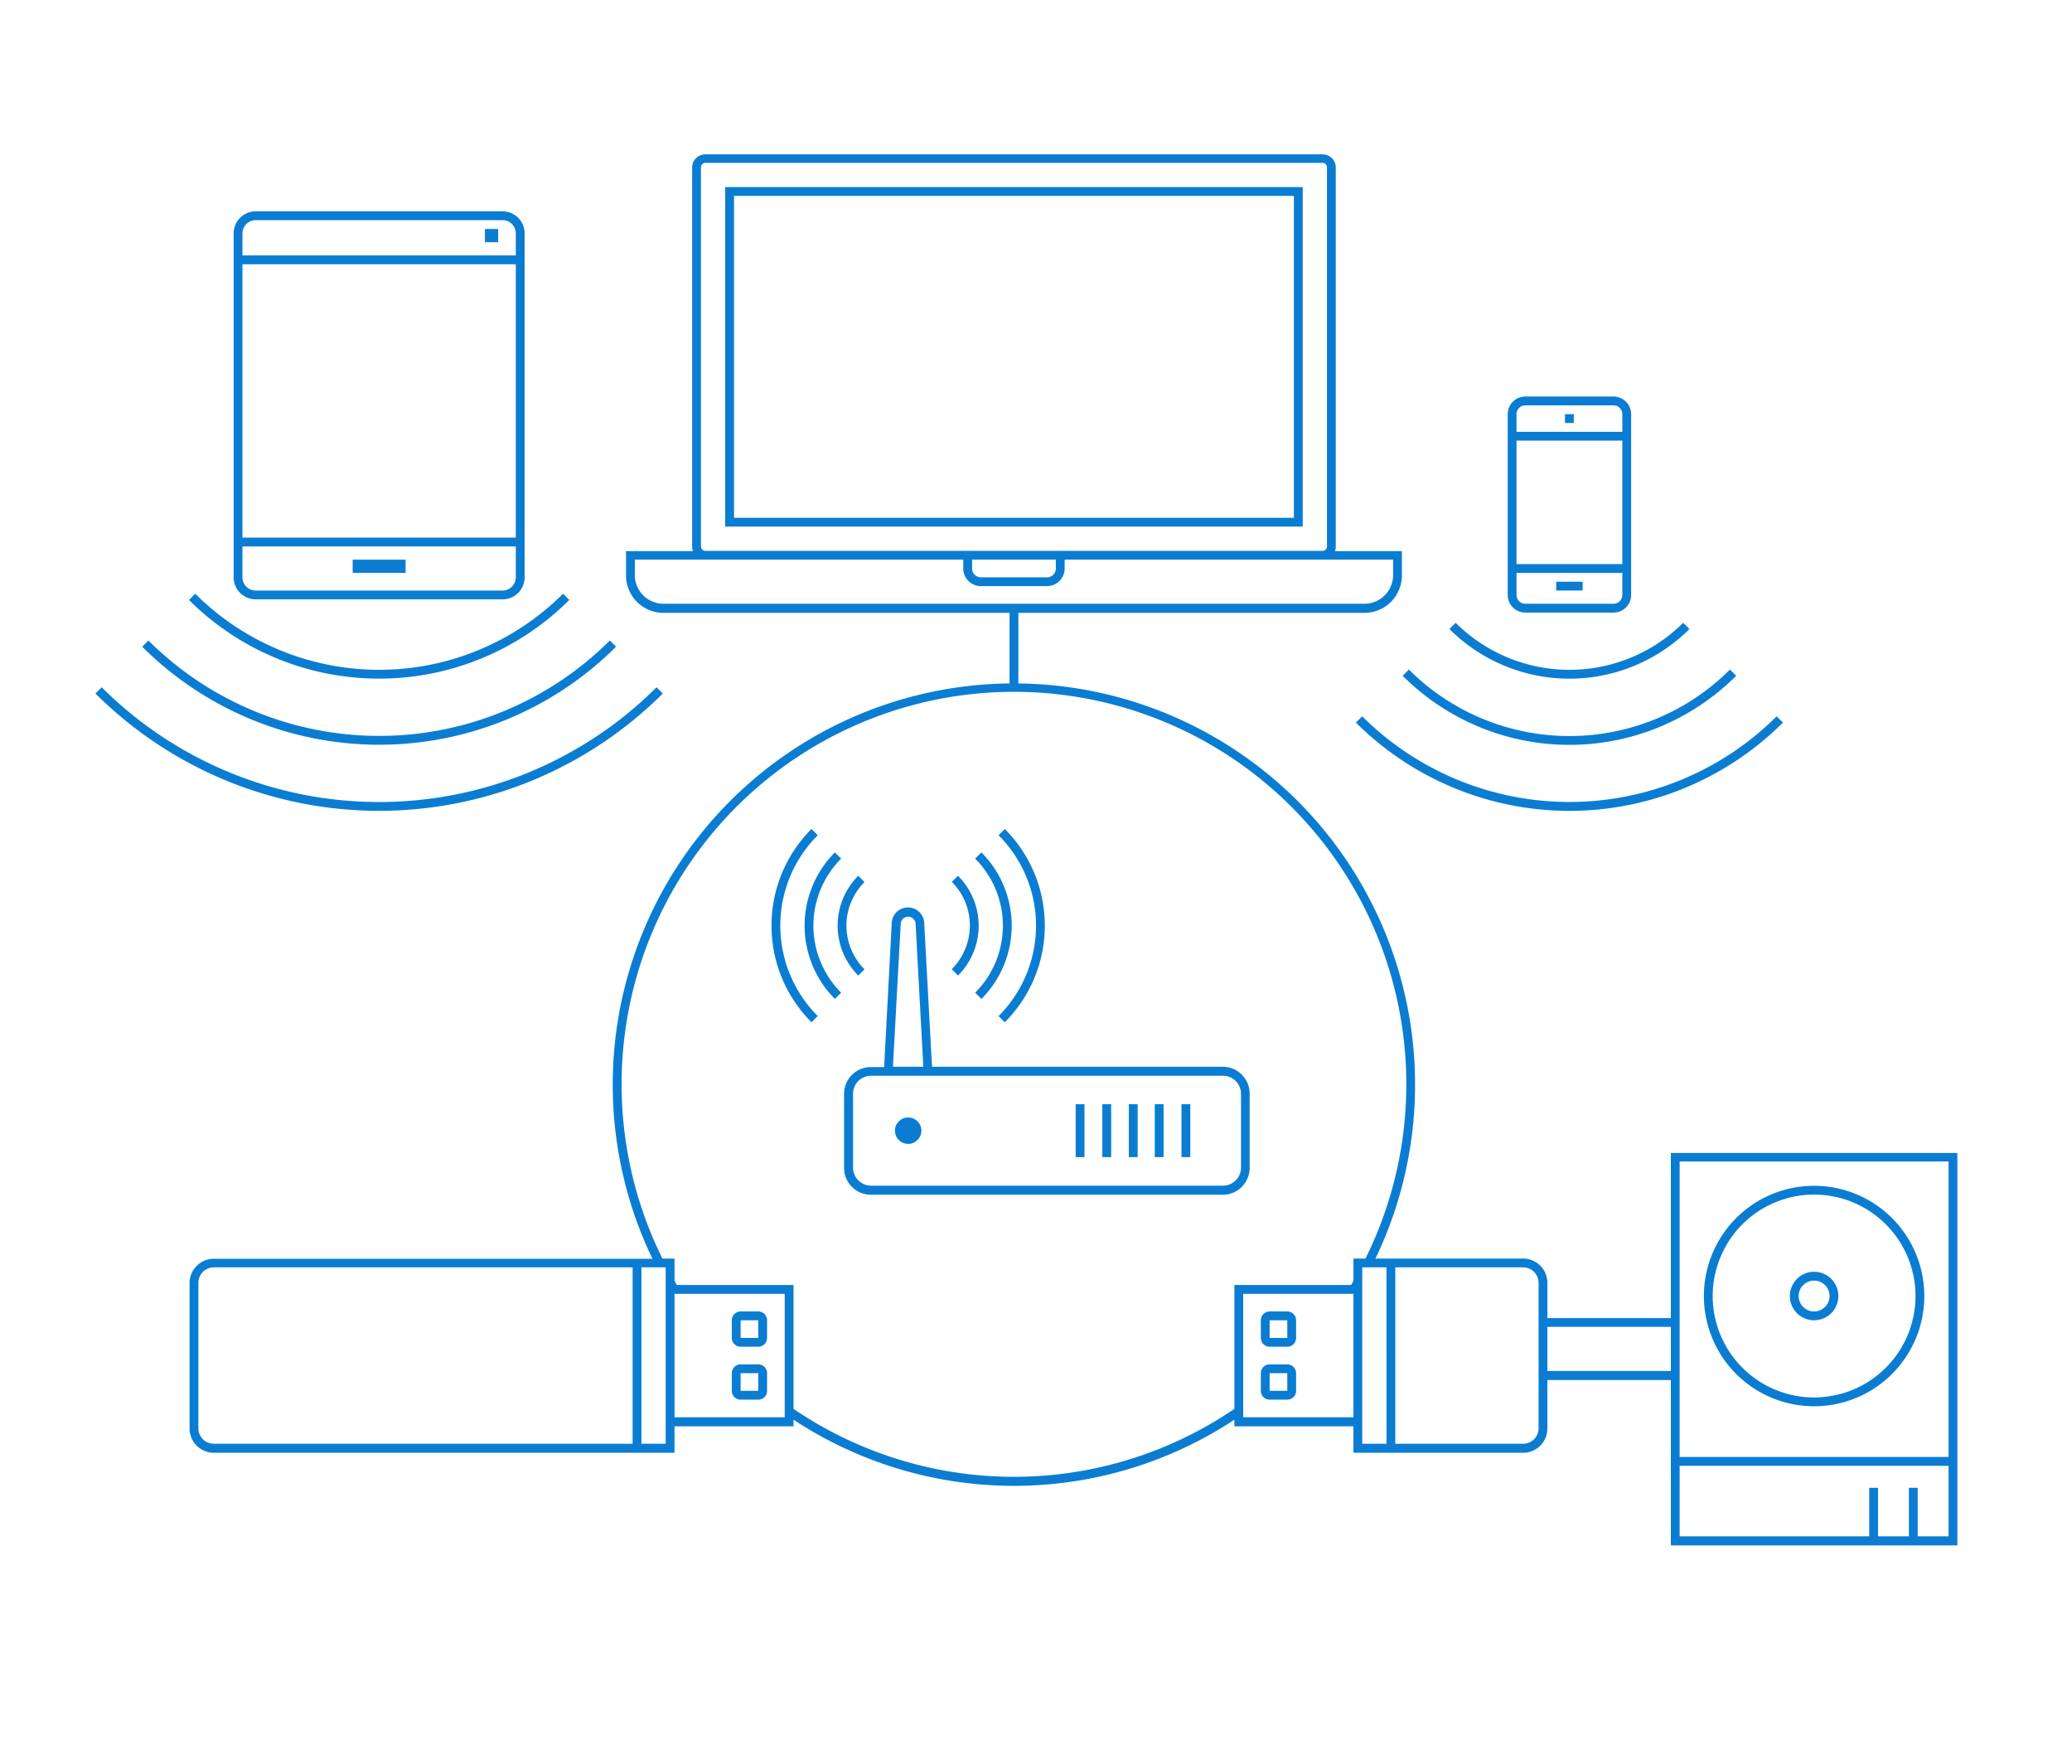 <svg id="SVG" xmlns="http://www.w3.org/2000/svg" viewBox="0 0 470 400"><defs><style>.cls-1{fill:#0a7dd2;}</style></defs><title>Lineart_Storage-Solution-Router</title><path class="cls-1" d="M295.5,42.43h-131v77h131Zm-2,75h-127v-73h127Z"/><path class="cls-1" d="M32.26,146.67a76.07,76.07,0,0,0,107.48,0l-1.41-1.41a74.1,74.1,0,0,1-104.66,0Z"/><path class="cls-1" d="M21.65,157.28a91.11,91.11,0,0,0,128.7,0l-1.42-1.41a89.1,89.1,0,0,1-125.86,0Z"/><path class="cls-1" d="M277.41,241.93l-66,0-1.76-32.44a3.69,3.69,0,0,0-7.38,0L200.55,242h-3a6.09,6.09,0,0,0-6.09,6.09v16.78a6.09,6.09,0,0,0,6.09,6.09l79.82,0a6.09,6.09,0,0,0,6.09-6.09V248A6.1,6.1,0,0,0,277.41,241.93Zm-73.1-32.34a1.69,1.69,0,0,1,3.38,0l1.75,32.34h-6.89Zm77.19,55.22a4.09,4.09,0,0,1-4.09,4.09l-79.82,0a4.09,4.09,0,0,1-4.09-4.09V248.06a4.09,4.09,0,0,1,4.09-4.09l79.82,0a4.1,4.1,0,0,1,4.09,4.1Z"/><circle class="cls-1" cx="206" cy="256.43" r="3"/><rect class="cls-1" x="268" y="250.43" width="2" height="12"/><rect class="cls-1" x="261.94" y="250.43" width="2" height="12"/><rect class="cls-1" x="256.06" y="250.43" width="2" height="12"/><rect class="cls-1" x="250.05" y="250.43" width="2" height="12"/><rect class="cls-1" x="244" y="250.43" width="2" height="12"/><path class="cls-1" d="M318.17,153.26a53.5,53.5,0,0,0,75.66,0l-1.41-1.41a51.52,51.52,0,0,1-72.84,0Z"/><path class="cls-1" d="M307.56,163.87a68.59,68.59,0,0,0,96.88,0L403,162.46a66.58,66.58,0,0,1-94,0Z"/><path class="cls-1" d="M288,305.43h4a2,2,0,0,0,2-2v-4a2,2,0,0,0-2-2h-4a2,2,0,0,0-2,2v4A2,2,0,0,0,288,305.43Zm0-6h4v4h-4Z"/><path class="cls-1" d="M288,317.43h4a2,2,0,0,0,2-2v-4a2,2,0,0,0-2-2h-4a2,2,0,0,0-2,2v4A2,2,0,0,0,288,317.43Zm0-6h4v4h-4Z"/><path class="cls-1" d="M379,298.93H351v-8a5.51,5.51,0,0,0-5.5-5.5H312A91,91,0,0,0,231,155v-16h78.5a8.51,8.51,0,0,0,8.5-8.5v-5.5H302.81a2.74,2.74,0,0,0,.19-1v-86a3,3,0,0,0-3-3H160a3,3,0,0,0-3,3v86a3,3,0,0,0,.18,1H142v5.5a8.51,8.51,0,0,0,8.5,8.5H229v16a91,91,0,0,0-81,130.48H48.5a5.51,5.51,0,0,0-5.5,5.5v33a5.5,5.5,0,0,0,5.5,5.5H153v-6h27v-1.5a90.83,90.83,0,0,0,100,0v1.5h27v6h38.5a5.5,5.5,0,0,0,5.5-5.5v-11h28v37.5h65v-89H379Zm-235.5,28.5h-95a3.5,3.5,0,0,1-3.5-3.5v-33a3.5,3.5,0,0,1,3.5-3.5h95ZM159,37.93a1,1,0,0,1,1-1H300a1,1,0,0,1,1,1v86a1,1,0,0,1-1,1H160a1,1,0,0,1-1-1Zm80.5,89v2a2,2,0,0,1-2,2h-15a2,2,0,0,1-2-2v-2Zm-89,10a6.51,6.51,0,0,1-6.5-6.5v-3.5h74.5v2a4,4,0,0,0,4,4h15a4,4,0,0,0,4-4v-2H316v3.5a6.51,6.51,0,0,1-6.5,6.5Zm.5,154.5v36h-5.5v-40H151Zm27,30H153v-28h25Zm129,0H282v-28h25Zm0-30.91-.54.91H280v28.09a88.82,88.82,0,0,1-100,0V291.43H153.54l-.54-.91v-5.09h-2.74a89,89,0,1,1,159.48,0H307Zm7.5,36.91H309v-40h5.5Zm34.5-28.5v25a3.5,3.5,0,0,1-3.5,3.5h-29v-40h29a3.5,3.5,0,0,1,3.5,3.5Zm30,12H351v-10h28Zm2,2v-49.5h61v67H381Zm0,19.5h61v16h-7v-11h-2v11h-7v-11h-2v11H381Z"/><path class="cls-1" d="M411.5,268.93a25,25,0,1,0,25,25A25,25,0,0,0,411.5,268.93Zm0,48a23,23,0,1,1,23-23A23,23,0,0,1,411.5,316.93Z"/><path class="cls-1" d="M411.5,288.43a5.5,5.5,0,1,0,5.5,5.5A5.51,5.51,0,0,0,411.5,288.43Zm0,9a3.5,3.5,0,1,1,3.5-3.5A3.5,3.5,0,0,1,411.5,297.43Z"/><path class="cls-1" d="M168,317.43h4a2,2,0,0,0,2-2v-4a2,2,0,0,0-2-2h-4a2,2,0,0,0-2,2v4A2,2,0,0,0,168,317.43Zm0-6h4v4h-4Z"/><path class="cls-1" d="M168,305.43h4a2,2,0,0,0,2-2v-4a2,2,0,0,0-2-2h-4a2,2,0,0,0-2,2v4A2,2,0,0,0,168,305.43Zm0-6h4v4h-4Z"/><path class="cls-1" d="M194.69,221.25l1.41-1.42a14,14,0,0,1,0-19.79l-1.41-1.42A16,16,0,0,0,194.69,221.25Z"/><path class="cls-1" d="M217.31,221.25a16,16,0,0,0,0-22.63L215.9,200a14,14,0,0,1,0,19.79Z"/><path class="cls-1" d="M226.51,230.44l1.41,1.41a31,31,0,0,0,0-43.84l-1.41,1.42A29,29,0,0,1,226.51,230.44Z"/><path class="cls-1" d="M185.49,189.43,184.08,188a31,31,0,0,0,0,43.84l1.41-1.41A29,29,0,0,1,185.49,189.43Z"/><path class="cls-1" d="M190.8,194.73l-1.42-1.41a23.53,23.53,0,0,0,0,33.23l1.42-1.41A21.52,21.52,0,0,1,190.8,194.73Z"/><path class="cls-1" d="M221.2,225.14l1.42,1.41a23.53,23.53,0,0,0,0-33.23l-1.42,1.41A21.53,21.53,0,0,1,221.2,225.14Z"/><path class="cls-1" d="M328.78,142.66a38.53,38.53,0,0,0,54.44,0l-1.41-1.42a36.55,36.55,0,0,1-51.62,0Z"/><path class="cls-1" d="M42.87,136.07a61.06,61.06,0,0,0,86.26,0l-1.41-1.42a59.06,59.06,0,0,1-83.44,0Z"/><path class="cls-1" d="M366,138.93a4,4,0,0,0,4-4v-41a4,4,0,0,0-4-4H346a4,4,0,0,0-4,4v41a4,4,0,0,0,4,4Zm-22-45a2,2,0,0,1,2-2h20a2,2,0,0,1,2,2v4H344Zm0,6h24v28H344Zm0,35v-5h24v5a2,2,0,0,1-2,2H346A2,2,0,0,1,344,134.93Z"/><rect class="cls-1" x="353" y="131.93" width="6" height="2"/><rect class="cls-1" x="355" y="93.93" width="2" height="2"/><path class="cls-1" d="M114,135.93a5,5,0,0,0,5-5v-78a5,5,0,0,0-5-5H58a5,5,0,0,0-5,5v78a5,5,0,0,0,5,5Zm-59-83a3,3,0,0,1,3-3h56a3,3,0,0,1,3,3v5H55Zm0,7h62v62H55Zm0,71v-7h62v7a3,3,0,0,1-3,3H58A3,3,0,0,1,55,130.93Z"/><rect class="cls-1" x="80" y="126.93" width="12" height="3"/><rect class="cls-1" x="110" y="51.93" width="3" height="3"/></svg>